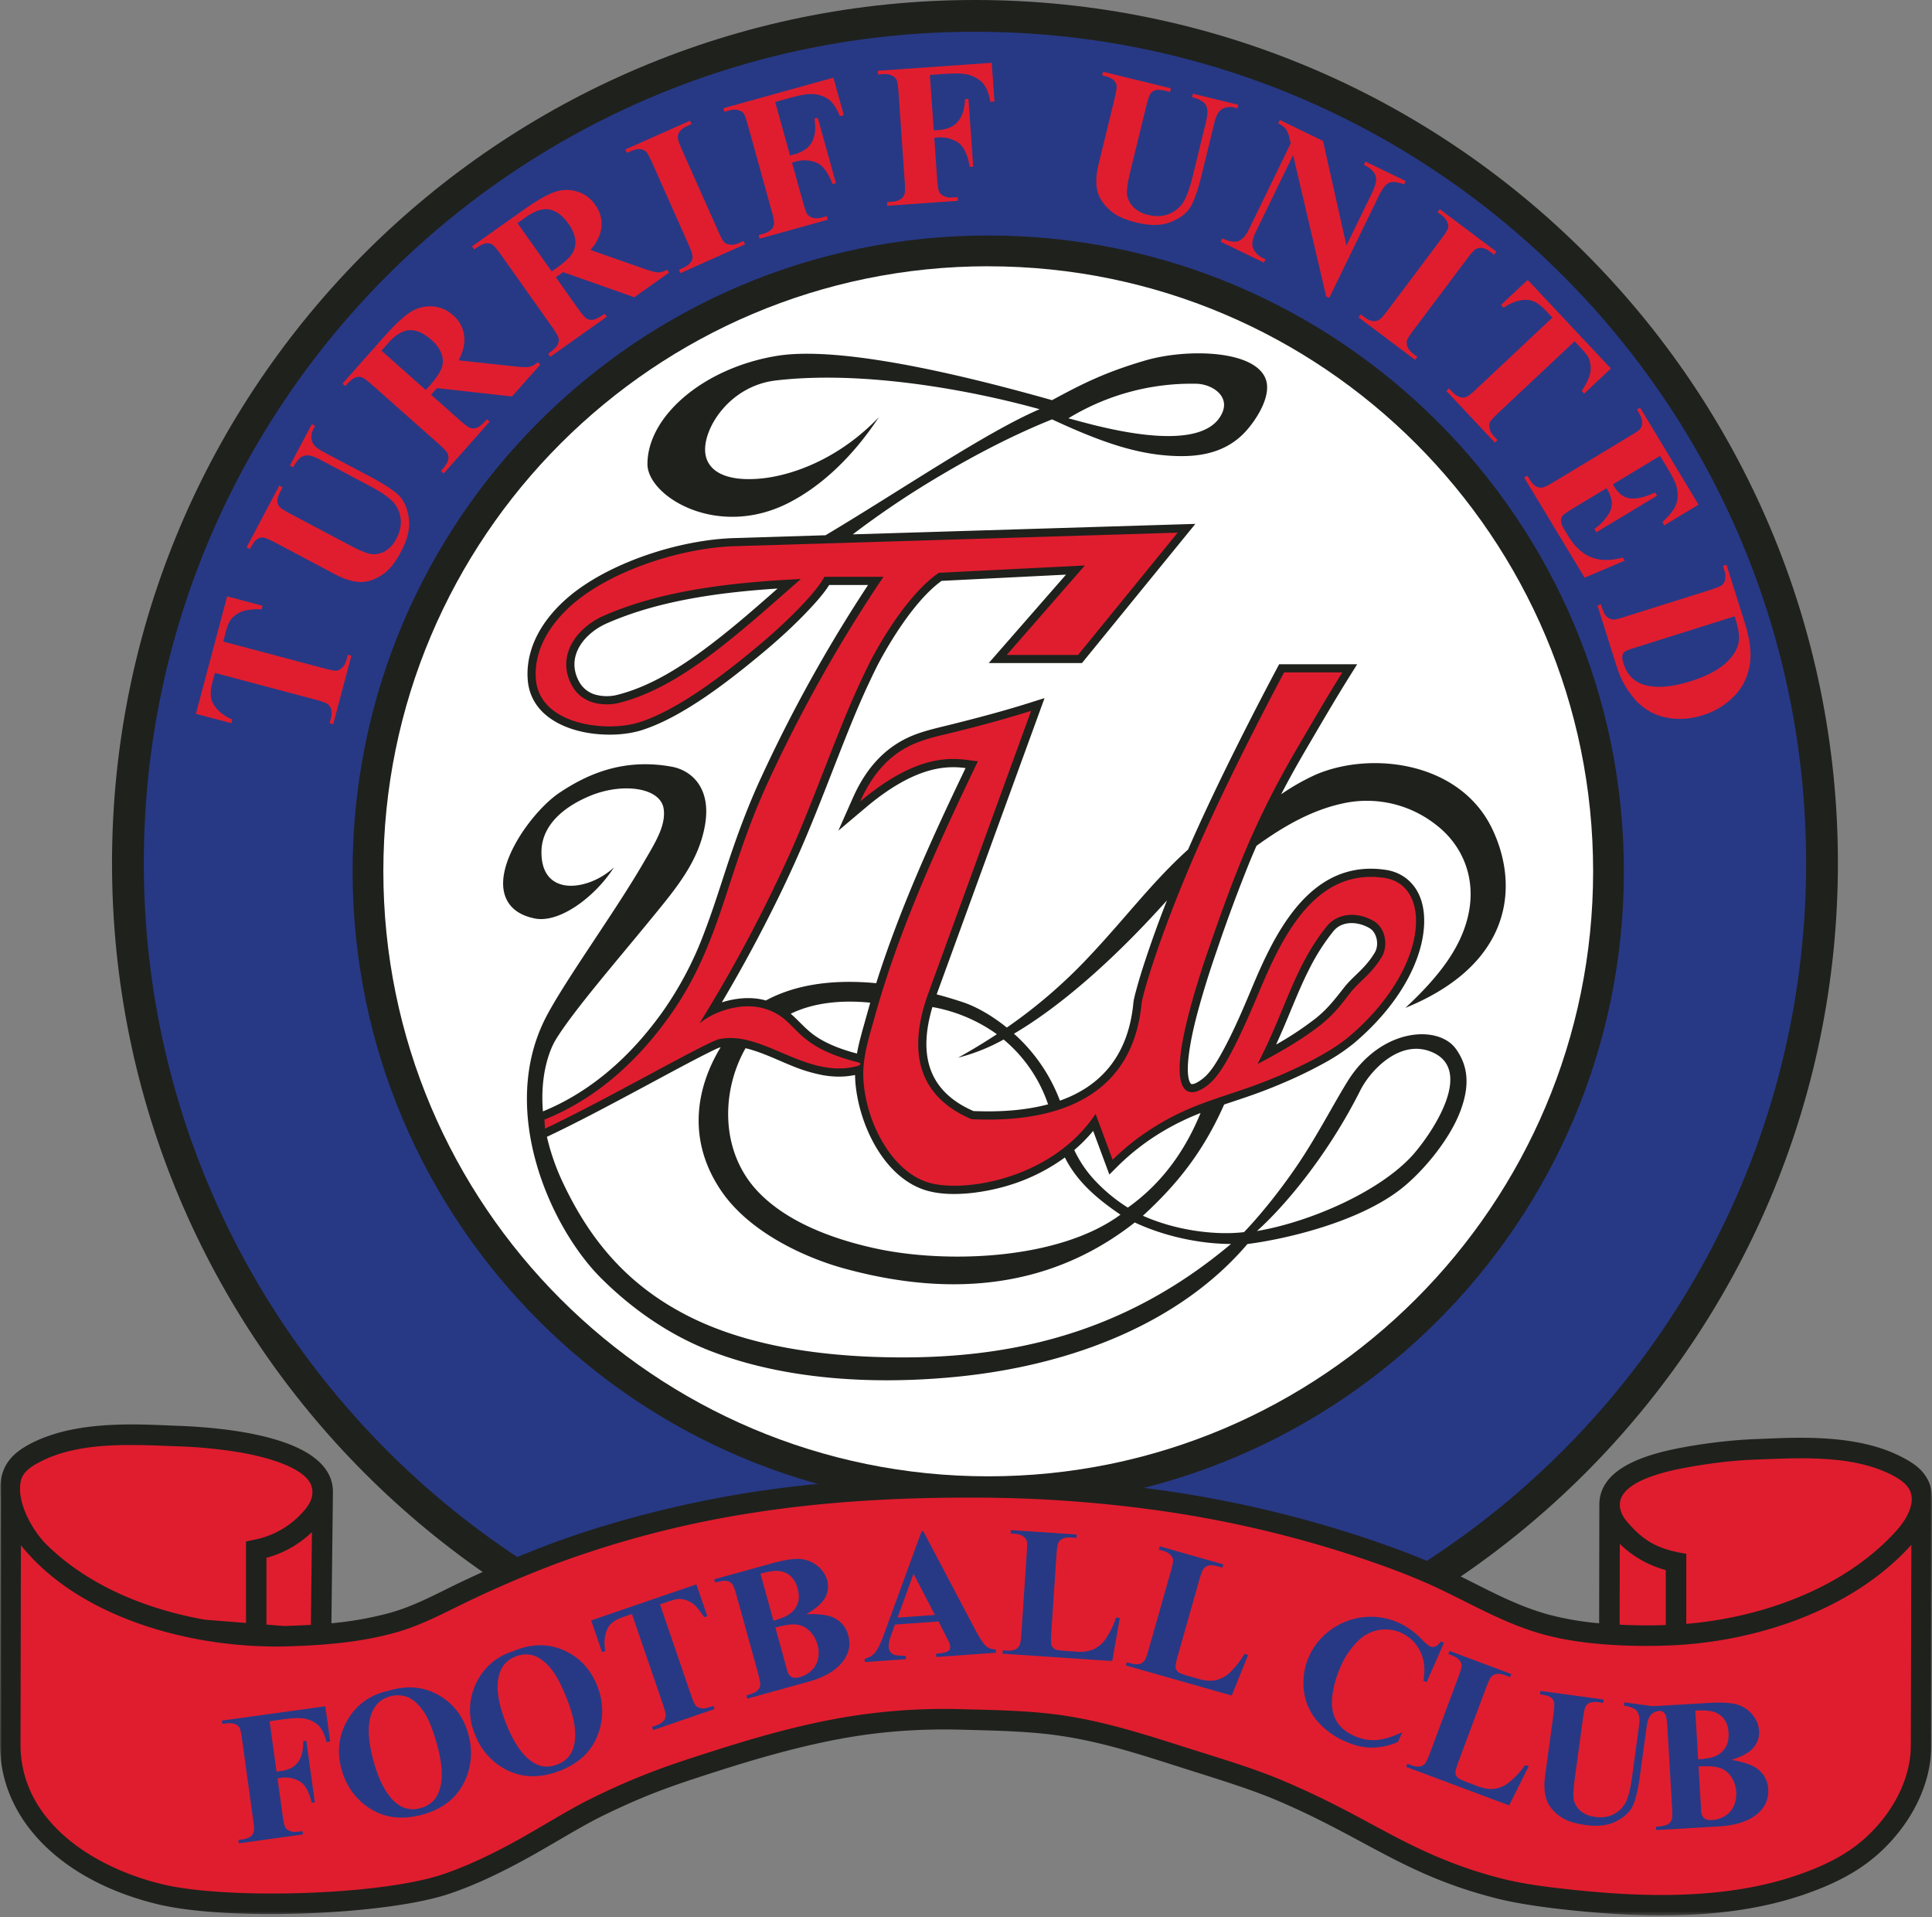 <svg xmlns="http://www.w3.org/2000/svg" width="500" height="496" fill="none"><rect width="100%" height="100%" fill="#808080" stroke="none"/><path fill="#1F211D" fill-rule="evenodd" d="M252.32 0c123.27 0 223.33 100.06 223.33 223.33 0 123.27-100.06 223.33-223.33 223.33-123.27 0-223.33-100.06-223.33-223.33C29 100.06 129.05 0 252.32 0Z" clip-rule="evenodd"/><path fill="#273985" fill-rule="evenodd" d="M252.32 8.22c118.73 0 215.1 96.37 215.1 215.1 0 118.74-96.37 215.1-215.1 215.1-118.73 0-215.1-96.37-215.1-215.1 0-118.73 96.37-215.1 215.1-215.1Z" clip-rule="evenodd"/><path fill="#1F211D" fill-rule="evenodd" d="M255.76 60.93c90.8 0 164.5 73.7 164.5 164.5s-73.7 164.51-164.5 164.51-164.51-73.7-164.51-164.5 73.7-164.51 164.5-164.51Z" clip-rule="evenodd"/><path fill="#fff" fill-rule="evenodd" d="M255.75 68.9c86.42 0 156.55 70.13 156.55 156.54 0 86.4-70.13 156.54-156.55 156.54-86.4 0-156.54-70.13-156.54-156.54S169.35 68.89 255.76 68.89Z" clip-rule="evenodd"/><mask id="a" width="500" height="129" x="0" y="367" maskUnits="userSpaceOnUse" style="mask-type:luminance"><path fill="#fff" d="M0 367.77h500V495.6H0V367.77Z"/></mask><g mask="url(#a)"><path fill="#1F211D" fill-rule="evenodd" d="M413.86 420a76.3 76.3 0 0 1-13.26-2.29c-9.46-2.66-16.91-7.18-25.86-11.41-7.42-3.51-16.18-6.72-25.22-9.6a299.48 299.48 0 0 0-49.75-11.24 359.75 359.75 0 0 0-47.22-3.28c-18.3-.06-39.03.8-60.28 4.27-17.29 2.81-35.31 7.61-49.44 12.88a307.1 307.1 0 0 0-23.44 9.96c-6.2 2.95-11.98 6.23-18.63 8.06A88.52 88.52 0 0 1 85.77 420l.39-33.88c.15-13.98-26.38-16.7-40.2-17.21-9.46-.35-25-1.55-36.84 4.02-3.76 1.77-6.67 3.87-8.09 7.2-.77 1.83-.96 3.4-.93 5.3l.03 2.65L0 451.26c-.04 19.6 16.08 35.44 40.7 41.41 18.4 4.47 59.38 2.79 75.55-2.67 6.3-2.13 12.21-4.9 18.64-8.36 7.28-3.91 15.03-8.86 20.87-11.72 12.1-5.94 19.47-8.3 30.93-11.97 9.41-3 20.16-6.07 30.4-7.98 11.25-2.1 21.43-2.7 32.01-2.43 8.81.24 17.48.4 25.41 1.59 11.6 1.73 21.7 5.2 32.5 8.61 7.1 2.25 16.2 5.05 22.6 7.72 23.56 9.85 33.6 19.72 58.15 25.84 7.48 1.86 18.77 3.08 27.83 3.75 17.3 1.28 35.27.58 50.9-4.73 7.77-2.64 14.33-5.87 19.84-10.86 8.06-7.3 13.46-17.48 13.5-27.81l.17-62.06c0-3.2.04-5.5-2.08-8.28-1.6-2.1-4.09-3.57-6.97-4.93-11.85-5.57-27.38-4.37-36.84-4.02-5.18.19-12.23.94-18.88 2.19-11.1 2.07-21.3 6.01-21.32 14.75l-.05 30.7Z" clip-rule="evenodd"/></g><path fill="#E01D2E" fill-rule="evenodd" d="M494.66 399.7c-15.33 17.05-40.58 25.22-62.81 26.05-10.28.38-22.8-.15-32.7-2.94-9.66-2.71-17.71-7.47-26.68-11.72-7.87-3.72-16.28-6.7-24.57-9.35a294.02 294.02 0 0 0-48.87-11.03 345.4 345.4 0 0 0-46.5-3.22c-19.87-.07-39.78 1-59.4 4.2a260.87 260.87 0 0 0-48.45 12.62c-7.77 2.9-15.52 6.2-23.01 9.77-6.5 3.09-12.5 6.46-19.5 8.38-8.9 2.46-18.09 3.21-27.27 3.5-13.68.44-28.29-1.78-41.1-6.66-10.9-4.16-21.09-10.4-28.39-19.48l-.1 51.45c-.05 20.17 19.14 32 36.63 36.24 16.62 4.03 56.47 2.91 72.62-2.54 6.2-2.1 12.06-4.9 17.81-8 7.06-3.8 13.89-8.3 21.05-11.82a178.99 178.99 0 0 1 18.23-7.79c4.44-1.6 8.93-3.03 13.42-4.46 10.14-3.25 20.57-6.2 31.04-8.15a155.94 155.94 0 0 1 33.13-2.51c8.67.23 17.49.35 26.06 1.63 11.57 1.74 22.22 5.3 33.3 8.8 7.67 2.43 15.64 4.8 23.05 7.9a216.9 216.9 0 0 1 16.49 7.78c4.54 2.36 9.01 4.85 13.55 7.2 9 4.67 17.48 8.14 27.35 10.6 5.2 1.3 10.84 2.02 16.17 2.61 3.58.4 7.17.73 10.77 1 16.03 1.18 33.49.74 48.8-4.47 6.56-2.23 12.82-5.08 17.99-9.77 6.64-6 11.72-14.75 11.75-23.89l.14-51.92Z" clip-rule="evenodd"/><path fill="#E01D2E" fill-rule="evenodd" d="m53.03 419.08 10.63.84v-21.08l2.1-.45a22.42 22.42 0 0 0 11.64-6.14c2.08-2.06 3.5-3.98 3.45-6.2a4.94 4.94 0 0 0-.41-2c-2.27-4.94-13.34-7.38-18.1-8.22a122.67 122.67 0 0 0-16.57-1.62c-11.02-.4-24.19-1.28-34.39 3.52-2.96 1.44-5.48 2.9-6.02 5.58-1.13 5.65 3.3 13 6.67 16.32 11.12 10.94 26.38 16.85 41 19.45Zm15.93 1.26 4.45.36 1.32-.03c1.88-.07 3.8-.15 5.73-.26l.27-24a27.1 27.1 0 0 1-11.77 6.65v17.28ZM431.1 420.47v-14.23a27.17 27.17 0 0 1-11.9-6.78l-.04 20.9c4.15.22 8.25.23 11.94.1Zm63.66-32.72c-.04-3.01-2.47-4.87-6.07-6.57-10.2-4.8-23.38-3.93-34.39-3.53-5.98.22-12.21 1-18.1 2.1-3.72.7-13.25 2.61-16.14 6.91-1.6 2.38-.74 5 1.01 7.05 4.22 4.96 8 7.18 15.34 8.31v18.14c20.89-1.77 41.8-9.96 54.54-24.3 2.34-2.63 3.87-5.62 3.81-8.1ZM58.79 154.3l9.16 2.44-.23.89c-2.27-.03-3.94.16-5.03.56a7 7 0 0 0-2.92 2.08c-.47.55-.91 1.62-1.33 3.2l-.67 2.52 26.1 6.94c1.72.46 2.83.66 3.31.59.49-.09.96-.36 1.44-.83s.84-1.19 1.1-2.15l.3-1.12.91.24-4.7 17.72-.93-.25.3-1.12c.26-.98.3-1.82.1-2.5a2.4 2.4 0 0 0-.92-1.35c-.35-.3-1.37-.66-3.07-1.12l-26.1-6.94-.65 2.45c-.6 2.28-.57 4.06.13 5.35.95 1.8 2.64 3.23 5.03 4.28l-.25.94-9.17-2.43 8.09-30.4ZM63.83 141.6l8.45-15.96.85.45-.42.8c-.64 1.2-.95 2.08-.94 2.67.01.58.2 1.09.53 1.5.34.43 1.4 1.12 3.16 2.04l15.15 8.03c2.77 1.47 4.71 2.22 5.84 2.28a6 6 0 0 0 3.33-.88 7.67 7.67 0 0 0 2.8-3.16 8.78 8.78 0 0 0 1.14-4.87 7.82 7.82 0 0 0-1.71-4.3c-1.02-1.28-3.17-2.8-6.45-4.54l-12.62-6.68c-1.39-.74-2.45-1.11-3.2-1.14a2.93 2.93 0 0 0-1.8.44c-.72.5-1.4 1.38-2.07 2.63l-.85-.45 5.67-10.7.85.45-.34.64a4.66 4.66 0 0 0-.63 2.44c.05.76.35 1.46.91 2.09.4.45 1.21 1.01 2.47 1.68l11.76 6.22c3.63 1.93 6.13 3.56 7.5 4.89 1.35 1.34 2.21 3.29 2.58 5.86.38 2.57-.29 5.47-1.99 8.68-1.41 2.67-2.87 4.55-4.36 5.64-2.03 1.47-4.02 2.22-5.97 2.24-1.96 0-4.22-.66-6.8-2.02l-15.15-8.03c-1.78-.94-2.93-1.43-3.48-1.46a2.49 2.49 0 0 0-1.58.48c-.52.35-1.1 1.18-1.78 2.5l-.85-.45ZM111.56 102.13l7.34 6.52c1.42 1.26 2.39 1.97 2.9 2.11.53.16 1.1.11 1.7-.13.6-.24 1.44-.96 2.5-2.16l.72.63-11.9 13.4-.71-.63c1.08-1.21 1.69-2.13 1.84-2.77.16-.62.14-1.18-.07-1.68-.2-.5-1.01-1.37-2.43-2.63l-17-15.08c-1.4-1.26-2.37-1.96-2.9-2.12a2.56 2.56 0 0 0-1.7.14c-.6.24-1.43.97-2.5 2.16l-.71-.63 10.8-12.17c2.81-3.17 5.09-5.29 6.83-6.37a9.37 9.37 0 0 1 5.61-1.44c2 .12 3.8.88 5.38 2.29a8.3 8.3 0 0 1 2.93 6.34c.01 1.6-.49 3.37-1.51 5.32l14.45 1.57c1.88.2 3.11.24 3.7.15a4.36 4.36 0 0 0 2.3-1.25l.7.63-7.32 8.25-19.42-2.16-1.53 1.71Zm-12.84-11.4 11.47 10.19.98-1.1c1.58-1.79 2.61-3.27 3.07-4.45.46-1.18.49-2.41.08-3.67a8.68 8.68 0 0 0-2.66-3.74c-2-1.78-3.89-2.61-5.67-2.53-1.78.09-3.6 1.17-5.44 3.24l-1.83 2.06ZM143.84 71.73l5.67 8.02c1.1 1.54 1.88 2.45 2.35 2.71.48.27 1.04.36 1.68.26.65-.1 1.63-.62 2.94-1.54l.55.78-14.63 10.36-.55-.78c1.32-.94 2.13-1.7 2.43-2.28.29-.58.4-1.13.3-1.66-.09-.53-.67-1.56-1.77-3.1l-13.13-18.55c-1.1-1.54-1.88-2.45-2.35-2.72a2.54 2.54 0 0 0-1.68-.24c-.65.09-1.62.6-2.93 1.53l-.56-.78 13.28-9.4c3.46-2.45 6.16-4 8.1-4.66a9.35 9.35 0 0 1 5.8-.13 8.69 8.69 0 0 1 4.7 3.45 8.29 8.29 0 0 1 1.43 6.84 11.47 11.47 0 0 1-2.68 4.83l13.72 4.81c1.79.62 2.98.94 3.57.99.9.02 1.72-.2 2.52-.7l.55.77-9 6.37-18.43-6.5-1.88 1.32Zm-9.92-14 8.86 12.5 1.2-.84c1.95-1.38 3.29-2.59 4-3.64a5.33 5.33 0 0 0 .92-3.56 8.7 8.7 0 0 0-1.76-4.24c-1.54-2.18-3.18-3.42-4.94-3.74-1.76-.33-3.76.32-6.03 1.92l-2.25 1.6ZM192.43 62.35l.38.87-16.72 7.45-.39-.87 1.06-.47c.93-.42 1.6-.92 2.02-1.5.32-.4.46-.92.44-1.56.01-.44-.34-1.47-1.06-3.08l-9.36-21.04c-.73-1.63-1.28-2.62-1.64-2.95a2.49 2.49 0 0 0-1.52-.6c-.66-.08-1.44.09-2.34.49l-1.06.47-.4-.88 16.73-7.45.4.88-1.07.47c-.93.42-1.6.91-2.02 1.5-.31.4-.47.92-.46 1.56 0 .45.35 1.48 1.06 3.08l9.37 21.04c.73 1.64 1.27 2.62 1.63 2.95.37.33.88.53 1.54.6.67.08 1.45-.08 2.34-.48l1.07-.48ZM200.62 26.38l3.84 13.86.98-.27a8.93 8.93 0 0 0 3.46-1.68 5.92 5.92 0 0 0 1.78-2.94c.36-1.24.4-2.8.09-4.66l.86-.24 4.7 16.94-.86.24c-1.2-3.11-2.65-4.98-4.33-5.61a8.2 8.2 0 0 0-5.2-.22l-.97.27 2.87 10.33c.47 1.73.87 2.78 1.18 3.16.32.37.8.65 1.44.82.64.17 1.44.13 2.38-.14l1.12-.3.26.91-17.64 4.9-.26-.92 1.12-.32a4.78 4.78 0 0 0 2.22-1.18c.37-.35.6-.84.66-1.47.08-.44-.12-1.51-.6-3.21l-6.15-22.19c-.48-1.73-.86-2.78-1.17-3.16-.3-.39-.78-.65-1.41-.83a4.68 4.68 0 0 0-2.39.15l-1.12.3-.26-.92 28.46-7.9 2.69 9.69-1.02.28c-.86-2.2-1.93-3.73-3.18-4.56a8.12 8.12 0 0 0-4.78-1.16c-1.07.03-2.95.41-5.63 1.16l-3.14.87ZM240.65 19.4l1 14.34 1.01-.07a8.94 8.94 0 0 0 3.74-.96 5.91 5.91 0 0 0 2.32-2.52c.6-1.15.94-2.66 1.02-4.55l.9-.06 1.22 17.53-.9.07c-.56-3.3-1.6-5.41-3.12-6.37a8.23 8.23 0 0 0-5.04-1.24l-1.01.07.74 10.69c.13 1.78.31 2.9.54 3.33.23.43.65.8 1.24 1.09.6.3 1.39.41 2.36.34l1.17-.08.06.95-18.26 1.28-.06-.95 1.15-.08a4.85 4.85 0 0 0 2.41-.72c.43-.27.75-.7.94-1.3.17-.43.18-1.51.06-3.27l-1.6-22.98c-.13-1.78-.3-2.9-.53-3.33-.21-.43-.63-.8-1.22-1.08-.6-.3-1.39-.41-2.36-.34l-1.17.08-.06-.96 29.46-2.06.7 10.02-1.05.07c-.4-2.34-1.14-4.03-2.2-5.1a8.14 8.14 0 0 0-4.47-2.09c-1.04-.18-2.96-.18-5.74.01l-3.25.23ZM285.47 18.57l17.56 4.28-.23.93-.88-.2c-1.32-.33-2.26-.41-2.82-.26-.56.15-1 .45-1.33.88-.32.44-.73 1.63-1.2 3.56l-4.06 16.66c-.75 3.04-1 5.11-.79 6.22a6 6 0 0 0 1.67 3.01 7.7 7.7 0 0 0 3.76 1.95c1.84.45 3.5.42 5-.1a7.8 7.8 0 0 0 3.75-2.71c1-1.3 1.94-3.75 2.82-7.37l3.38-13.87c.37-1.52.47-2.65.31-3.38a2.95 2.95 0 0 0-.86-1.65 7.4 7.4 0 0 0-3.06-1.35l.23-.93 11.76 2.87-.23.93-.7-.17a4.65 4.65 0 0 0-2.52 0c-.72.22-1.33.68-1.8 1.39a9.03 9.03 0 0 0-1.02 2.8l-3.16 12.92c-.97 4-1.94 6.82-2.9 8.47-.95 1.64-2.64 2.95-5.04 3.95s-5.37 1.05-8.9.2c-2.94-.72-5.12-1.67-6.53-2.85-1.93-1.6-3.15-3.35-3.65-5.24-.49-1.9-.4-4.25.3-7.09l4.06-16.65c.47-1.95.67-3.2.56-3.73-.1-.53-.38-1-.85-1.41-.46-.42-1.41-.8-2.86-1.13l.23-.93ZM342.4 36.47l6.06 27.07L355.03 50c.92-1.88 1.27-3.3 1.05-4.22-.3-1.26-1.34-2.3-3.1-3.12l.4-.86 10.41 5.05-.42.86a8.85 8.85 0 0 0-3-.64c-.59.05-1.16.32-1.71.8-.55.5-1.19 1.49-1.9 2.97L344 77.07l-.79-.39-8.56-36.57-9.72 20.03c-.88 1.8-1.06 3.23-.53 4.26a5 5 0 0 0 2.37 2.34l.74.37-.41.85-11.17-5.42.41-.86c1.75.83 3.13 1.06 4.14.7 1.02-.38 1.94-1.4 2.75-3.06l10.8-22.23-.27-1.17a6.96 6.96 0 0 0-.96-2.51c-.38-.5-1.06-1.01-2-1.5l.42-.87 11.17 5.43ZM366.8 92.35l-.57.76-14.64-11 .57-.76.93.7c.81.61 1.58.96 2.29 1.04.5.08 1.03-.05 1.57-.38.4-.2 1.13-1.01 2.19-2.42l13.82-18.42c1.08-1.43 1.67-2.38 1.78-2.86.13-.47.06-1-.2-1.62a4.68 4.68 0 0 0-1.57-1.8l-.93-.7.57-.77 14.64 10.99-.57.77-.94-.7c-.8-.61-1.57-.96-2.28-1.04-.5-.08-1.03.04-1.59.35-.4.22-1.12 1.03-2.18 2.44l-13.82 18.41c-1.08 1.43-1.68 2.39-1.79 2.86-.1.48-.03 1.03.23 1.64.26.62.78 1.22 1.56 1.8l.93.7ZM416.89 95.35l-6.91 6.49-.63-.68c1.21-1.9 1.94-3.42 2.18-4.56a6.92 6.92 0 0 0-.23-3.58c-.22-.7-.9-1.63-2.01-2.82l-1.79-1.9-19.68 18.48c-1.3 1.23-2.05 2.06-2.25 2.52-.19.45-.2 1-.06 1.64.15.66.57 1.35 1.25 2.08l.8.84-.7.65-12.55-13.36.7-.65.79.85c.7.74 1.4 1.2 2.08 1.4.48.17 1.02.15 1.63-.07.42-.13 1.28-.8 2.57-2.02l19.68-18.48-1.74-1.85c-1.61-1.71-3.14-2.63-4.6-2.72-2.05-.14-4.14.54-6.3 2.02l-.67-.72 6.92-6.49 21.52 22.93ZM429.62 117.95l-12.2 7.36.35.6c1.15 1.9 2.57 2.91 4.29 3.06 1.7.13 3.8-.4 6.27-1.55l.5.84-15.7 9.46-.5-.84a13.84 13.84 0 0 0 3.53-3.65 5.65 5.65 0 0 0 1-3.31 8.93 8.93 0 0 0-1.4-3.6l-8.45 5.09c-1.66 1-2.62 1.67-2.9 2.03-.29.37-.43.81-.43 1.34-.02.52.25 1.2.76 2.07l1.08 1.79c1.7 2.8 3.7 4.65 6 5.55 2.32.91 5.02.93 8.13.06l.5.82-10.35 4.4-15.64-25.9.82-.5.6 1c.52.86 1.1 1.47 1.73 1.81.44.26.97.34 1.6.24.45-.04 1.43-.52 2.94-1.43l19.72-11.9a18.16 18.16 0 0 0 2.43-1.61c.42-.46.65-.98.7-1.54.07-.81-.19-1.7-.77-2.67l-.6-1 .82-.5 15.13 25.1-8.86 5.35-.5-.84c1.9-1.74 3.1-3.27 3.57-4.62.48-1.34.51-2.85.1-4.53-.23-.99-1.04-2.62-2.4-4.89l-1.88-3.09ZM413.42 156.66l.9-.29.36 1.11c.3.97.69 1.67 1.16 2.08.47.43 1 .68 1.6.75.4.04 1.46-.2 3.18-.75l21.96-6.92c1.7-.54 2.75-.97 3.12-1.3.37-.3.63-.78.77-1.44a4.6 4.6 0 0 0-.22-2.38l-.35-1.1.91-.3 4.71 14.95c1.27 4 1.73 7.38 1.41 10.15-.39 3.39-1.69 6.28-3.9 8.66a19 19 0 0 1-8.4 5.18 18.86 18.86 0 0 1-6.85.91 15.7 15.7 0 0 1-5.82-1.38 15.04 15.04 0 0 1-4.42-3.17 23.66 23.66 0 0 1-3.62-5.18c-.51-.94-1.11-2.49-1.79-4.64l-4.71-14.94Zm35.51 2.8-26.06 8.21a9.9 9.9 0 0 0-2.47 1c-.27.23-.44.52-.5.89-.12.52-.03 1.2.24 2.04.86 2.74 2.45 4.53 4.78 5.39 3.15 1.17 7.38.92 12.7-.76 4.28-1.35 7.5-3.1 9.64-5.26 1.66-1.7 2.59-3.5 2.78-5.4.14-1.34-.23-3.37-1.11-6.1Z" clip-rule="evenodd"/><path fill="#273985" fill-rule="evenodd" d="m69.77 445.35 1.8 13.04.92-.13c1.4-.19 2.52-.57 3.35-1.1a5.45 5.45 0 0 0 1.97-2.45c.48-1.08.7-2.49.65-4.22l.81-.1 2.2 15.93-.81.11c-.71-2.97-1.8-4.84-3.25-5.61a7.49 7.49 0 0 0-4.68-.83l-.91.13 1.34 9.71c.22 1.62.46 2.62.69 3 .24.4.64.7 1.2.93.56.23 1.3.29 2.18.16l1.06-.14.12.86-16.6 2.3-.12-.87 1.05-.14c.92-.13 1.64-.4 2.16-.8.38-.28.64-.7.78-1.26.12-.4.07-1.39-.16-2.98L62.64 450c-.22-1.62-.44-2.63-.67-3.01a2.37 2.37 0 0 0-1.2-.92 4.27 4.27 0 0 0-2.17-.16l-1.06.14-.12-.87 26.78-3.7 1.26 9.11-.96.13c-.51-2.11-1.3-3.62-2.33-4.52a7.4 7.4 0 0 0-4.2-1.63c-.97-.1-2.72.01-5.24.36l-2.96.41ZM100.25 437.55c4.87-1.55 9.26-1.21 13.19.99 3.9 2.2 6.5 5.6 7.77 10.18 1.08 3.92.89 7.68-.58 11.3-1.95 4.78-5.7 7.94-11.24 9.47-5.55 1.54-10.37.84-14.45-2.1a16.98 16.98 0 0 1-6.53-9.59 15.98 15.98 0 0 1 1.52-12.76 15.43 15.43 0 0 1 10.32-7.5Zm.68 1.37c-2.83.79-4.57 2.82-5.25 6.12-.55 2.69-.2 6.26 1.02 10.7 1.45 5.26 3.45 8.9 6 10.91a6.58 6.58 0 0 0 6.16 1.15 6.79 6.79 0 0 0 3.6-2.22c1.06-1.34 1.67-3.18 1.83-5.52.16-2.34-.24-5.23-1.19-8.66-1.12-4.09-2.35-7.04-3.67-8.85-1.32-1.82-2.68-2.98-4.1-3.5a7.08 7.08 0 0 0-4.4-.13ZM132.62 427.3c4.7-2.03 9.1-2.14 13.22-.34 4.12 1.8 7.04 4.92 8.76 9.36a17.1 17.1 0 0 1 .54 11.29c-1.46 4.96-4.87 8.48-10.23 10.55-5.37 2.08-10.24 1.87-14.6-.64a17 17 0 0 1-7.44-8.89 15.98 15.98 0 0 1 .23-12.85 15.45 15.45 0 0 1 9.52-8.49Zm.82 1.3c-2.74 1.05-4.27 3.26-4.62 6.6-.27 2.74.42 6.26 2.08 10.54 1.98 5.1 4.33 8.53 7.07 10.27 1.9 1.22 3.99 1.4 6.24.52a6.77 6.77 0 0 0 3.36-2.56c.93-1.44 1.35-3.34 1.27-5.69-.07-2.33-.75-5.17-2.04-8.49-1.53-3.95-3.05-6.77-4.54-8.43-1.5-1.68-2.97-2.7-4.42-3.08a7.12 7.12 0 0 0-4.4.32ZM180.22 409.93l2.81 8.2-.8.29c-1.13-1.74-2.12-2.92-2.99-3.55a6.4 6.4 0 0 0-3.07-1.15c-.66-.08-1.7.13-3.1.61l-2.26.78 8 23.38c.54 1.55.95 2.49 1.25 2.82.31.33.76.55 1.36.67.6.12 1.33.03 2.2-.26l1-.34.28.82-15.87 5.44-.28-.83 1-.35c.88-.3 1.54-.7 1.97-1.2.32-.33.5-.8.54-1.38.05-.41-.19-1.38-.7-2.9l-8.02-23.38-2.2.75c-2.03.7-3.37 1.63-4 2.82-.88 1.65-1.1 3.65-.69 6l-.84.3-2.82-8.21 27.23-9.33ZM208.63 417.67c3.12-.13 5.4.13 6.86.77a6.85 6.85 0 0 1 4.03 4.67c.65 2.32.25 4.5-1.2 6.53-1.78 2.48-4.86 4.32-9.24 5.53l-15.69 4.34-.23-.84c1.43-.4 2.36-.8 2.8-1.2.42-.4.69-.85.77-1.34.1-.48-.1-1.55-.55-3.22l-5.55-20.04c-.46-1.68-.85-2.7-1.18-3.07a2.32 2.32 0 0 0-1.37-.74c-.59-.12-1.59.02-3 .41l-.24-.85 14.8-4.09c3.55-.98 6.14-1.35 7.79-1.13 1.65.22 3.07.84 4.26 1.86 1.2 1.01 1.99 2.24 2.38 3.64a5.9 5.9 0 0 1-.51 4.43c-.76 1.46-2.4 2.9-4.93 4.34Zm-8.46 1.67c2.15-.6 3.67-1.28 4.57-2.04a5.73 5.73 0 0 0 1.8-2.7c.3-1.04.25-2.24-.13-3.6a6.58 6.58 0 0 0-1.73-3.14 5.34 5.34 0 0 0-2.86-1.35c-1.13-.18-2.8.04-5.01.67l3.36 12.16Zm.5 1.78 2.73 9.9.3 1.16c.22.81.6 1.38 1.13 1.68.54.3 1.2.34 2.03.1a7.31 7.31 0 0 0 3.14-1.73 5.68 5.68 0 0 0 1.7-3 7.31 7.31 0 0 0-.12-3.65 7.86 7.86 0 0 0-2.08-3.6 5.64 5.64 0 0 0-3.42-1.65c-1.3-.13-3.1.14-5.42.79ZM242.89 419.54l-11.3.8-1.12 3.21a7 7 0 0 0-.48 2.62c.07.9.48 1.53 1.23 1.9.44.23 1.5.34 3.17.35l.07.87-10.63.75-.06-.87a4.75 4.75 0 0 0 2.72-1.63c.68-.82 1.49-2.5 2.4-5.01l9.61-26.32.45-.03 13.39 25.4c1.27 2.4 2.29 3.9 3.04 4.49.58.45 1.35.68 2.33.7l.06.86-15.46 1.1-.06-.87.63-.04c1.24-.1 2.1-.33 2.58-.71.33-.28.48-.65.44-1.13a2.73 2.73 0 0 0-.2-.86c-.04-.14-.32-.7-.84-1.71l-1.97-3.87Zm-.93-1.69-5.54-10.66-4.13 11.35 9.67-.69ZM289.8 418.62l-1.95 11.15-28.4-1.9.07-.87 1.06.06a4.4 4.4 0 0 0 2.27-.34c.42-.2.76-.55 1.02-1.07.2-.36.35-1.35.46-2.96l1.4-21.02c.12-1.64.1-2.67-.04-3.09-.16-.42-.48-.8-.99-1.14-.5-.34-1.2-.54-2.1-.6l-1.06-.07.06-.88 17.05 1.14-.06.88-1.4-.1a4.48 4.48 0 0 0-2.27.34c-.42.2-.76.55-1.04 1.08-.2.36-.35 1.35-.46 2.95l-1.36 20.37c-.1 1.63-.08 2.68.07 3.14.17.46.5.82 1.05 1.08.38.17 1.33.3 2.83.4l2.67.18a9.1 9.1 0 0 0 4.3-.61 7.88 7.88 0 0 0 3.13-2.64 22.9 22.9 0 0 0 2.73-5.55l.96.07ZM323 428.2l-4.23 10.5-27.38-7.78.24-.84 1.02.3c.9.25 1.67.29 2.3.13.45-.1.86-.38 1.23-.84.26-.3.62-1.24 1.06-2.8l5.75-20.26c.45-1.58.64-2.6.6-3.03-.06-.45-.3-.88-.73-1.32a4.25 4.25 0 0 0-1.93-1.03l-1.02-.29.23-.85 16.45 4.67-.24.85-1.34-.38c-.9-.26-1.66-.3-2.3-.14-.45.1-.86.37-1.24.83-.27.31-.63 1.24-1.07 2.79l-5.57 19.64c-.45 1.57-.64 2.6-.58 3.08.06.5.31.92.8 1.28.33.25 1.23.57 2.68.98l2.57.73c1.63.47 3.08.57 4.34.3a7.84 7.84 0 0 0 3.6-1.93 22.77 22.77 0 0 0 3.83-4.86l.93.27ZM373.71 425.05l-4.5 10.2-.84-.37c.53-2.95.25-5.5-.87-7.7a9.95 9.95 0 0 0-15.92-2.72 20.59 20.59 0 0 0-4.6 6.7 26.7 26.7 0 0 0-2.17 7.64c-.29 2.46.03 4.55.96 6.28.93 1.74 2.53 3.1 4.79 4.1 1.85.82 3.73 1.17 5.63 1.03 1.9-.13 4.13-.8 6.73-2.03l-1.13 2.54a17.6 17.6 0 0 1-6.81 1.46c-2.14 0-4.4-.54-6.79-1.6a19.67 19.67 0 0 1-7.53-5.58 14.64 14.64 0 0 1-3.26-7.92c-.27-2.95.17-5.76 1.34-8.42a17.02 17.02 0 0 1 5.74-7.02 17.6 17.6 0 0 1 17.41-1.81c2.07.92 4.06 2.32 5.98 4.24a11.2 11.2 0 0 0 2.19 1.9c.46.21.94.22 1.43.02.49-.18.95-.63 1.38-1.31l.84.37ZM395.63 457l-5.07 10.12-26.65-9.96.3-.81 1 .37c.87.32 1.63.43 2.27.32.46-.06.9-.3 1.3-.74.28-.29.71-1.19 1.28-2.7l7.37-19.74c.57-1.54.85-2.52.83-2.97-.02-.45-.22-.9-.6-1.37-.4-.47-1.01-.87-1.85-1.18l-1-.37.31-.83 16 5.99-.3.82-1.3-.5a4.45 4.45 0 0 0-2.28-.32c-.46.07-.9.3-1.3.73-.3.3-.73 1.2-1.3 2.7l-7.14 19.12c-.57 1.54-.85 2.55-.83 3.03.02.5.25.94.7 1.34.31.27 1.18.66 2.6 1.19l2.5.94c1.59.6 3.02.81 4.3.65a7.86 7.86 0 0 0 3.74-1.63 22.71 22.71 0 0 0 4.2-4.54l.92.34ZM398.67 437.5l16.38 2.23-.11.88-.82-.12a5.83 5.83 0 0 0-2.6.04c-.5.2-.87.5-1.12.93-.26.43-.51 1.55-.76 3.36l-2.11 15.54c-.39 2.85-.43 4.76-.12 5.74.3.98.9 1.83 1.8 2.59.9.74 2.1 1.2 3.6 1.41 1.72.24 3.24.05 4.55-.56a7.15 7.15 0 0 0 3.15-2.83c.79-1.28 1.41-3.6 1.87-6.97l1.76-12.95c.2-1.42.18-2.46-.03-3.1a2.72 2.72 0 0 0-.95-1.42 6.75 6.75 0 0 0-2.9-.94l.1-.87 11 1.49-.13.87-.65-.09a4.25 4.25 0 0 0-2.3.23c-.64.28-1.14.76-1.5 1.44-.27.48-.5 1.36-.67 2.66l-1.65 12.06c-.5 3.73-1.11 6.39-1.83 7.98-.72 1.59-2.12 2.94-4.21 4.07-2.1 1.14-4.8 1.47-8.09 1.03-2.74-.38-4.82-1.03-6.22-1.97-1.9-1.28-3.18-2.75-3.8-4.42-.64-1.69-.77-3.84-.42-6.48l2.12-15.55c.24-1.82.3-2.97.16-3.44a2.27 2.27 0 0 0-.92-1.21c-.45-.34-1.36-.58-2.7-.75l.12-.87Z" clip-rule="evenodd"/><path fill="#273985" fill-rule="evenodd" d="M448.1 455.35c3.08.53 5.27 1.26 6.55 2.2a6.84 6.84 0 0 1 2.96 5.4c.14 2.41-.7 4.46-2.55 6.14-2.26 2.05-5.66 3.2-10.18 3.47l-16.26.95-.05-.87c1.48-.09 2.47-.28 2.99-.6.5-.3.85-.68 1.04-1.13.19-.46.23-1.54.13-3.27l-1.22-20.76c-.1-1.73-.27-2.81-.5-3.25a2.32 2.32 0 0 0-1.2-1c-.54-.25-1.55-.32-3.01-.24l-.05-.87 15.33-.9c3.66-.22 6.28-.04 7.84.52a8.07 8.07 0 0 1 3.78 2.72 7.23 7.23 0 0 1 1.56 4.06 5.91 5.91 0 0 1-1.43 4.22c-1.04 1.26-2.95 2.34-5.72 3.21Zm-8.62-.14c2.23-.13 3.86-.47 4.9-1.04a5.72 5.72 0 0 0 2.32-2.27c.51-.94.72-2.13.64-3.54a6.57 6.57 0 0 0-1.04-3.43 5.3 5.3 0 0 0-2.51-1.92c-1.07-.41-2.75-.54-5.05-.4l.74 12.6Zm.1 1.84.61 10.26.05 1.19c.05.84.3 1.48.75 1.89.46.4 1.11.57 1.96.53a7.37 7.37 0 0 0 3.44-1.04 5.7 5.7 0 0 0 2.3-2.58c.5-1.09.71-2.29.64-3.6a7.84 7.84 0 0 0-1.28-3.96 5.61 5.61 0 0 0-3-2.32c-1.24-.4-3.06-.52-5.46-.37Z" clip-rule="evenodd"/><path fill="#1F211D" fill-rule="evenodd" d="M213.66 138.48c18.97-11.28 41.47-26.65 55.39-32.6-17.47-4.87-45.5-10.12-68.27-7.44-11.92 1.4-18.71 12.25-18.28 18.43.34 4.9 5.1 7.73 14.03 6.98 8.4-.71 20.6-5.1 30.93-15.92-6.98 10.56-15.11 17.95-23.26 22.13-18.6 9.56-36.64-1.71-36.64-9.97 0-12.28 14.28-24.77 33.3-27.98 13.02-2.2 37.72 1.9 71.41 11.43 7.63-4.13 13.47-7.13 24.02-10.24 10.9-3.21 28.77-2.76 31.34 4.97 1.41 4.26-2.44 10.31-5.36 13.47-4.87 5.25-11.33 6.36-17.05 6.27-10.26-.14-19.88-3.43-32.95-9.5-10.03 4.02-19.86 9.17-28.9 14.53a230.96 230.96 0 0 0-22.67 15.22l88.66-2.71-29.35 36.01h-24.13l20-22.88-32.19 1.61c-6.28 4.5-12.34 13.99-15.9 20.54-1 1.84-1.89 3.73-2.78 5.62-2.3 4.85-4.35 9.83-6.33 14.81-2.18 5.46-4.28 10.95-6.45 16.4-1.7 4.26-3.42 8.5-5.27 12.7a304.92 304.92 0 0 1-4.55 9.9 382.34 382.34 0 0 1-15.6 29.09c3.76-1.2 7.86-1.5 11.4-.49 8.41-4.55 18.62-5.42 28.55-4.47 6.05-19.11 14.47-37.64 23.13-55.66-.38-.05-.76-.1-1.14-.13a22.32 22.32 0 0 0-5.77.22C236 200 229.3 204.52 224 208.99l-7.04 5.94 3.73-8.42c3.48-7.86 8.71-13.89 16.97-16.75 2.9-1 5.64-1.59 8.59-2.33 6.7-1.68 13.38-3.43 19.97-5.51l4.11-1.3-27.92 76.66c2.4.64 4.7 1.33 6.85 2.05 3 .99 7.13 3.16 11.3 6.54a131.8 131.8 0 0 0 21.64-18.73c9.26-9.85 16.07-19.02 25.28-27.34 2.76-6.33 5.7-12.59 8.7-18.79A891.44 891.44 0 0 1 330.44 173l.6-1.13h20.19l-2.03 3.25c-3.92 6.27-7.62 12.66-11.36 19.04-2.2 3.76-4.3 7.53-6.28 11.35a57.28 57.28 0 0 1 9-5.1c14.37-6.14 37.21-3.3 45.56 13.92 6.92 14.27 5.85 34.92-22.42 46.45 7.6-7.05 11.93-12.8 14.37-18.27 5.48-12.3 1.47-23.14-6.58-29.22a28.9 28.9 0 0 0-24.55-5.28c-7.68 1.75-14.8 5.8-21.76 10.84a228.1 228.1 0 0 0-1.63 3.8 424.39 424.39 0 0 0-8.68 23.4 244.8 244.8 0 0 0-4.01 12.59c-1.18 4.1-2.3 8.4-2.96 12.63-.34 2.2-.82 5.96-.18 8.16.07.23.32.96.6 1.04.94.25 3-1.36 3.62-1.96 1.6-1.51 2.94-3.74 4-5.64 3.03-5.38 5.59-11.38 7.97-17.07 1.43-3.43 2.92-6.84 4.62-10.15 6.15-12.03 15.1-22.77 30-20.6 2.27.33 4.34 1.22 6.04 2.76 5.05 4.6 4.56 12.57 2.7 18.52-2.87 9.24-9.62 17.5-16.93 23.64a50.5 50.5 0 0 1-8.04 5.3 111.8 111.8 0 0 1-10.16 4.9c-2.63 1.13-5.3 2.18-8 3.13-2.43.86-4.89 1.66-7.33 2.48-5.48 12.37-12.3 20.77-21.03 28.78 8.82 3.95 19.16 5.08 26.17 4.24 3.75-3.9 8.76-9.97 13.38-16.7 5.2-7.55 9.56-16.08 13.38-22.25 8.68-14.01 23.5-14.73 28.03-8.52 3.53 4.83 3.51 10.18 1.1 16.42-2.93 7.52-9.83 15.62-15.3 19.9-10.98 8.58-29.77 12.96-39.71 14.23-17.02 20-44.73 31.4-75.61 34.38-21.53 2.08-44.12.65-62.96-6.56-11.12-4.25-20.75-11.1-28.6-18.89-13.17-13.05-27.05-43.71-14.15-68.03 5.05-9.53 17.63-26.86 24.72-39.03 3.23-5.54 6.12-9.98 5.54-14.4-.73-5.6-10.61-6.93-19.04-3.44-7 2.9-12.53 7.7-12.6 14.43-.14 11.98 12.25 10.16 18.75 4.1-4.79 7.52-14.05 14.52-20.51 13.2-4.56-.94-6.81-3.24-7.71-6.02-2.7-8.34 7.34-21.97 14.15-26.52 6.58-4.38 16.05-9.1 29.05-6.72 4.95.9 10.28 5.34 8.6 15.07-1.62 9.44-7.46 16.35-13.66 23.94-9.37 11.46-20.2 23.92-24.89 31.47-1.83 2.96-4.16 9.52-3.4 18.7 12.81-5.24 23.06-14.67 31.02-25.85a90.03 90.03 0 0 0 10.84-20.7c2.33-6.1 4.24-12.35 6.3-18.53 2.45-7.3 5.1-14.4 8.34-21.37a378.6 378.6 0 0 1 27.64-49.75h-10.06c-1.45 2.34-3.87 4.96-5.55 6.73-3.7 3.9-7.75 7.58-11.88 11.01-8.55 7.1-20.4 16.4-30.98 19.79-4.12 1.32-9.17 1.46-13.42.83-7.8-1.15-15.65-5.32-16.2-14.06-.17-2.6.18-5.21.98-7.7 2.02-6.3 6.79-11.6 12.06-15.44 10.73-7.81 27.26-12.9 40.45-13.3l23.6-.73Zm-9.02 123.81.64.57c1.92 1.78 3.42 3.56 5.6 5.1 3.2 2.24 7.12 3.63 10.9 4.63.58-3.26 1.57-6.45 2.46-9.7l.98-3.46c-7.26-.72-14.52-.08-20.58 2.86Zm36.67-1.74c-3.36 11.31-1.92 21.46 10.62 26.92 6.75.28 13.39-.15 19.31-1.74a37.5 37.5 0 0 0-11.5-16.77 49.01 49.01 0 0 1-11.78 4.7 155.7 155.7 0 0 0 10.03-6.07 40.9 40.9 0 0 0-16.68-7.03Zm33 24.23c10.06-3.57 17.54-11.06 18.98-25 .06-1.1.52-2.67.8-3.73.65-2.42 1.4-4.83 2.18-7.2a288.27 288.27 0 0 1 5.74-15.89c-14.16 15.8-27.89 27.61-39.6 34.5a44.03 44.03 0 0 1 11.9 17.32Zm36.4 3.2a64.52 64.52 0 0 0-10.04 4.91 60.6 60.6 0 0 0-11.24 8.69l-2.33 2.32-4.19-11.29a40.15 40.15 0 0 1-4.89 4.95 30.33 30.33 0 0 0 5.76 8.31 42.68 42.68 0 0 0 8.1 6.58c9.53-6.75 15.23-15.7 18.83-24.48Zm-35.12 11.5a48.46 48.46 0 0 1-13.68 6.95c-6.35 2.06-15.48 3.51-22.03 1.63-11.37-3.27-17.94-17.79-18.56-28.8l-.04-1.12c-2.73.57-5.48.54-8.26.06a40.8 40.8 0 0 1-8.02-2.41c-3.6-1.44-7.92-3.6-12.05-4.58-6.28 11-6.71 26.78 3.33 37.23 6.87 7.16 17.8 11.88 30.5 14.62 17.96 3.87 47.09 3.04 63.2-8.78-6.85-4.63-11.5-9.04-14.39-14.8Zm-89.08-28.53c-.96.28-2.38 1.04-3.26 1.47-2.21 1.1-4.4 2.25-6.57 3.4-6.05 3.22-12.07 6.5-18.13 9.7-5.47 2.9-11 5.77-16.59 8.42l-.42.2a58.85 58.85 0 0 0 4.3 12.19c7.45 15.7 17.41 26.46 31.63 33.85 13.92 7.24 30.97 10.2 48.23 10.88 32.77 1.26 63.9-4.83 92.88-29.2-7.81 0-17.1-1.9-24.9-5.56-17.99 14.15-42.35 20.95-75.32 11.87-10.13-2.8-24.57-9.38-31.84-20.25-8.65-12.9-6.5-26.27-.01-36.97Zm138.77 47.57c6.84-6.1 18.1-19.15 26.8-36.46 2.51-5 10.4-13.67 18.9-9.67 9.88 4.66.6 19.32-4.62 25.6-8.14 9.82-26.86 18.12-41.08 20.53Zm4.99-48.26a82.26 82.26 0 0 0 10.21-6.76c3.1-2.45 5.02-5.02 7.43-8.06 1.2-1.53 2.66-2.82 4.03-4.18 1.51-1.5 2.8-3 3.88-4.84 1.12-1.9.59-5.15-1.43-6.3-2.9-1.68-7-2-9.3.81a53.61 53.61 0 0 0-6.08 9.45c-2.05 3.97-3.73 8.13-5.45 12.25a239.3 239.3 0 0 1-3.3 7.63ZM201.23 152.28c-14.88.97-30.68 3.07-44.13 8.98-5.82 2.55-10.7 8.47-7.33 14.91a6.96 6.96 0 0 0 4.85 3.69c1.53.35 3.42.35 4.95-.03 8.15-2.01 15.73-6.68 22.42-11.61 6.67-4.91 13-10.43 19.24-15.94Zm75.27-44.05a61.16 61.16 0 0 1 33.1-8.94c4.05.09 8.65 3.1 6.74 7.47-5.2 11.92-34.51 2.83-39.84 1.47Z" clip-rule="evenodd"/><path fill="#E01D2E" fill-rule="evenodd" d="M242.98 148.21c-5.26 3.54-11.54 11.45-17.06 21.61-1.02 1.89-1.87 3.7-2.83 5.72-5.98 12.62-11.6 29.2-18.07 43.98a379.74 379.74 0 0 1-23.99 45.26c4.21-3.44 11.27-5.47 16.76-3.83 9.19 2.74 6.54 9.49 24.4 13.94.75.19.5.72-.24.92-13.34 3.6-24.48-9.35-35.9-6.93-3.82 1.03-28.88 15.52-45 23.14l-.15-2.34c10.82-4.32 22.2-12.48 32.36-26.75 13.62-19.1 14.35-36.5 25.67-60.94a379.32 379.32 0 0 1 29.7-52.75h-15.29c-1.49 3.12-8.24 10.49-17.54 18.23-8.38 6.96-20.25 16.18-30.27 19.39-8.62 2.76-26.1.72-26.86-11.34-.56-8.77 5.35-16.32 12.19-21.3 10.72-7.8 27.03-12.52 39.25-12.9l114.67-3.5-25.77 31.63h-18.46l20.21-23.14-37.78 1.9Zm-35.73 1.6c-16.8 14.75-31.46 28.21-47.16 32.08-2.6.64-9.17 1.04-12.19-4.73-4.01-7.69 1.5-14.84 8.36-17.85 15.47-6.78 34.1-8.67 50.99-9.5Z" clip-rule="evenodd"/><path fill="#E01D2E" fill-rule="evenodd" d="m266.85 183.94-26.5 72.78c-3.08 8.44-7.28 25.1 11.1 32.86 13.13.58 40.97-.49 43.96-29.64.07-1.76 3.65-14.68 11.83-34.2 5.96-14.26 14.59-31.96 25.07-51.76h15.08c-4.3 6.89-8.23 13.71-11.39 19.1-11.27 19.22-16.39 32.78-23.14 52.26-2.52 7.28-5.86 17.9-7.06 25.59-.7 4.5-.62 7.34-.11 9.08 1.35 4.61 5.6 2.03 7.71.03 2.17-2.06 5.39-6.5 12.46-23.43 6.03-14.41 14.56-32.07 32.37-29.47 12.7 1.85 11.54 23.71-9.26 41.2-5.46 4.58-16.15 9.63-25.54 12.95-8.28 2.93-15.55 4.72-23.87 9.79a62.68 62.68 0 0 0-11.62 8.99l-4.4-11.87c-11.2 16.82-33.9 20.45-43.07 17.82-9.56-2.75-16.38-15.42-17.03-26.88-.32-5.6 1.7-11.5 2.84-15.68 5.79-21.04 14.97-41.93 26.8-66.5-4.2-.24-13.53-3.87-30.46 10.41 4.06-9.17 9.68-13.51 15.72-15.61 3.32-1.15 5.08-1.44 8.41-2.28a344.8 344.8 0 0 0 20.1-5.54Zm58.58 91.38c7.08-13.43 9.5-25.3 18.01-35.73 2.7-3.3 7.69-3.8 12.01-1.32 3.24 1.87 3.79 6.53 2.2 9.22-2.66 4.5-5.88 6.46-8.08 9.25-2.2 2.8-4.14 5.55-7.77 8.43-3.8 3-8.55 6.02-16.37 10.15Z" clip-rule="evenodd"/></svg>